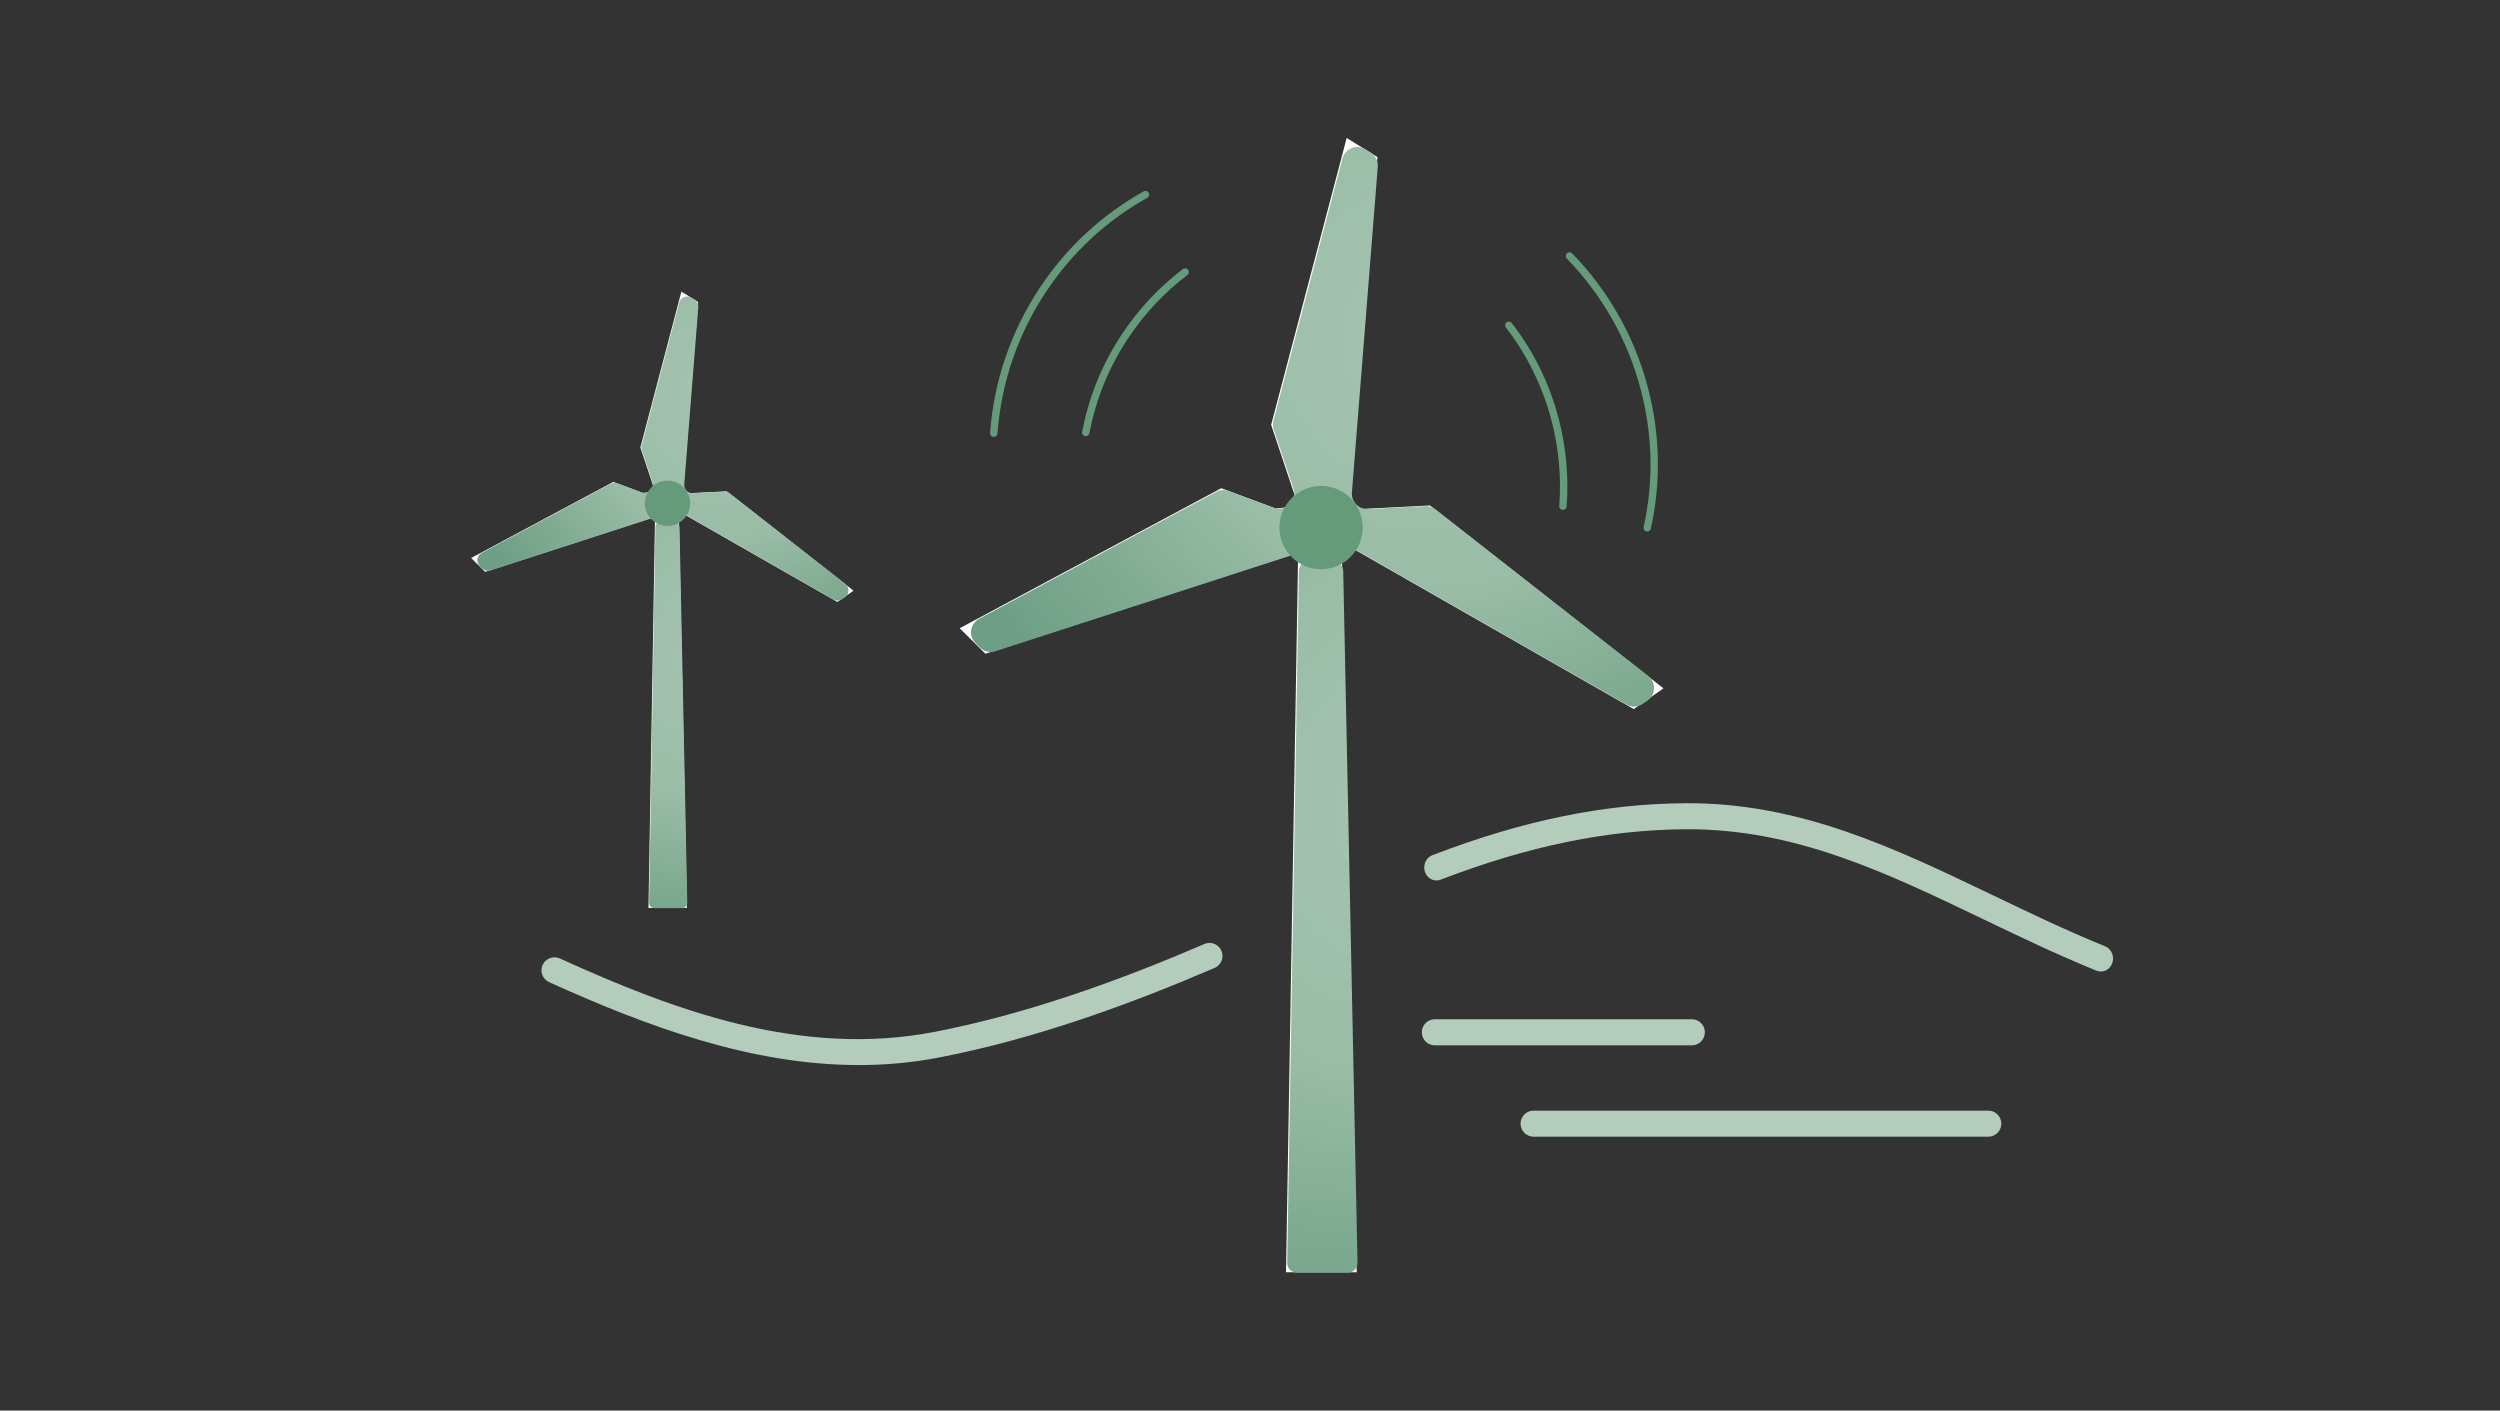 <?xml version="1.0" encoding="UTF-8"?>
<svg xmlns="http://www.w3.org/2000/svg" xmlns:xlink="http://www.w3.org/1999/xlink" id="a" viewBox="0 0 576 325">
  <rect x="0" y="0" width="576" height="325" fill="#333333" stroke="none"/>
  <defs>
    <radialGradient id="b" cx="328.05" cy="183.58" fx="328.05" fy="183.58" r="134.69" gradientTransform="translate(602.08 -45.47) rotate(116.82) scale(1 .77)" gradientUnits="userSpaceOnUse">
      <stop offset="0" stop-color="#a6c4b2"></stop>
      <stop offset=".48" stop-color="#9abda7"></stop>
      <stop offset=".78" stop-color="#7fab91"></stop>
      <stop offset="1" stop-color="#6e9f86"></stop>
    </radialGradient>
    <radialGradient id="c" cx="330.23" cy="77.84" fx="330.23" fy="77.84" r="118.37" gradientTransform="matrix(1,0,0,1,0,0)" xlink:href="#b"></radialGradient>
    <radialGradient id="d" cx="166.66" cy="149.67" fx="166.66" fy="149.67" r="73.19" gradientTransform="translate(344.57 52.88) rotate(116.82) scale(1 .77)" xlink:href="#b"></radialGradient>
    <radialGradient id="e" cx="167.84" cy="92.21" fx="167.84" fy="92.21" r="64.32" gradientTransform="matrix(1,0,0,1,0,0)" xlink:href="#b"></radialGradient>
  </defs>
  <path d="M215.22,237.76c-31.05,5.99-60.66-5.31-86.22-16.93-1.5-.68-3.27-.03-3.97,1.47h0c-.69,1.51-.03,3.3,1.48,3.98,22.63,10.26,46.61,19.11,71.34,19.11,6.12,0,12.29-.54,18.5-1.74,22.14-4.27,44.11-12.3,63.51-20.65,1.1-.47,1.8-1.56,1.8-2.75h0c0-2.15-2.2-3.61-4.17-2.75-19.08,8.22-40.65,16.1-62.28,20.27Z" fill="#b3ccbc"></path>
  <path d="M459.2,206.29c-22.91-11.01-44.56-21.36-70.79-21.23-18.7.12-37.44,3.92-58.4,11.98-1.11.43-1.86,1.56-1.86,2.83h0c0,2.07,1.94,3.52,3.77,2.81,20.35-7.82,38.5-11.5,56.53-11.62,25.02-.15,46.11,9.97,68.44,20.7,8.42,4.04,17.09,8.21,26.15,11.89,1.46.59,3.1-.21,3.64-1.78h0c.53-1.55-.21-3.25-1.65-3.84-8.9-3.61-17.49-7.74-25.82-11.75Z" fill="#b3ccbc"></path>
  <line x1="353.34" y1="258.89" x2="458.1" y2="258.89" fill="none" stroke="#b3ccbc" stroke-linecap="round" stroke-linejoin="round" stroke-width="6"></line>
  <line x1="330.59" y1="237.84" x2="389.8" y2="237.84" fill="none" stroke="#b3ccbc" stroke-linecap="round" stroke-linejoin="round" stroke-width="6"></line>
  <path d="M228.97,100.66s-.04,0-.06,0c-.47-.03-.82-.44-.79-.91.85-11.91,4.82-23.49,11.48-33.49,6.18-9.3,14.23-16.75,23.91-22.17.41-.23.93-.08,1.16.33.23.41.08.93-.33,1.16-9.44,5.28-17.28,12.55-23.32,21.62-6.49,9.76-10.36,21.05-11.19,32.67-.03.45-.41.79-.85.79Z" fill="#659a7a"></path>
  <path d="M250.17,100.51c-.05,0-.11,0-.16-.02-.46-.09-.77-.53-.68-1,1.53-8.08,4.63-15.68,9.22-22.58,3.83-5.76,8.54-10.78,14-14.92.38-.28.91-.21,1.2.16.28.38.21.91-.16,1.2-5.31,4.03-9.89,8.91-13.62,14.51-4.47,6.71-7.48,14.1-8.97,21.95-.08.41-.44.69-.84.69Z" fill="#659a7a"></path>
  <path d="M304.13,129.54h0c-1.79,0-3.47-.37-5.06-.95l-2.77,164.54h16.28l-3.39-164.54c-1.59.58-3.28.95-5.07.95Z" fill="#fff"></path>
  <polygon points="329.45 116.46 310.91 117.41 317.36 36.19 310.27 31.79 292.87 97.88 299.12 116.58 293.93 117.17 281.36 112.49 221.11 144.75 227.04 150.62 308.11 124.35 376.41 163.37 383.26 158.6 329.45 116.46" fill="#fff"></polygon>
  <path d="M304.37,129.62h0c-.86,0-1.7-.09-2.52-.24-1.34-.25-2.57.8-2.59,2.16l-2.69,159.41c-.02,1.25.98,2.27,2.23,2.27h11.74c1.25,0,2.25-1.03,2.23-2.27l-3.29-159.41c-.03-1.36-1.26-2.41-2.59-2.16-.82.16-1.67.24-2.53.24Z" fill="url(#b)"></path>
  <path d="M328.37,116.61l-13.18.67c-2.14.11-3.88-1.69-3.71-3.82l5.96-75.04c.1-1.32-.54-2.59-1.66-3.29l-1.18-.73c-2.03-1.26-4.69-.2-5.3,2.11l-15.91,60.43c-.18.67-.15,1.37.07,2.03l4.53,13.55c.71,2.14-.72,4.39-2.96,4.64h0c-.56.06-1.12,0-1.64-.2l-10.28-3.83c-.95-.36-2.01-.28-2.91.2l-54.61,29.24c-2.1,1.13-2.52,3.96-.82,5.64l.99.98c.94.93,2.33,1.26,3.59.85l77.53-25.12c.95-.31,1.98-.2,2.85.29l64.99,37.13c1.19.68,2.66.61,3.78-.17l1.07-.75c1.96-1.36,2.04-4.23.16-5.7l-48.99-38.36c-.67-.53-1.51-.79-2.37-.75Z" fill="url(#c)"></path>
  <path d="M304.37,131.15c5.29,0,9.6-4.31,9.6-9.6s-4.31-9.6-9.6-9.6-9.59,4.31-9.59,9.6,4.3,9.6,9.59,9.6Z" fill="#659a7a"></path>
  <path d="M379.53,122.47c-.06,0-.12,0-.18-.02-.46-.1-.75-.56-.65-1.02,2.32-10.56,2.08-21.26-.7-31.79-2.99-11.33-8.87-21.72-17-30.06-.33-.34-.32-.88.01-1.21.34-.33.88-.32,1.21.01,8.34,8.54,14.37,19.2,17.43,30.81,2.85,10.8,3.09,21.76.71,32.59-.09.4-.44.67-.83.67Z" fill="#659a7a"></path>
  <path d="M360.11,117.48s-.04,0-.07,0c-.47-.04-.82-.45-.79-.92.51-6.64-.1-13.31-1.82-19.81-2.06-7.79-5.58-14.95-10.47-21.28-.29-.37-.22-.91.15-1.2.37-.29.91-.22,1.2.15,5.03,6.51,8.65,13.87,10.77,21.89,1.76,6.69,2.39,13.55,1.87,20.38-.03.45-.41.79-.85.79Z" fill="#659a7a"></path>
  <path d="M153.66,120.3h0c-.97,0-1.89-.2-2.75-.51l-1.5,89.4h8.85l-1.84-89.4c-.86.31-1.78.51-2.75.51Z" fill="#fff"></path>
  <polygon points="167.42 113.2 157.34 113.71 160.85 69.58 156.99 67.19 147.54 103.1 150.94 113.26 148.12 113.58 141.29 111.04 108.55 128.56 111.77 131.76 155.82 117.48 192.93 138.68 196.65 136.09 167.42 113.2" fill="#fff"></polygon>
  <path d="M153.79,120.34h0c-.47,0-.92-.05-1.37-.13-.73-.14-1.4.44-1.41,1.18l-1.46,86.61c-.01.68.53,1.23,1.21,1.23h6.38c.68,0,1.22-.56,1.21-1.24l-1.79-86.62c-.01-.74-.68-1.31-1.41-1.17-.45.08-.91.13-1.38.13Z" fill="url(#d)"></path>
  <path d="M166.83,113.28l-7.16.36c-1.16.06-2.11-.92-2.02-2.08l3.24-40.77c.06-.72-.29-1.41-.9-1.79l-.64-.4c-1.1-.68-2.55-.11-2.88,1.15l-8.64,32.83c-.1.36-.08.75.04,1.1l2.46,7.36c.39,1.16-.39,2.38-1.61,2.52h0c-.3.03-.61,0-.89-.11l-5.58-2.08c-.52-.19-1.09-.15-1.58.11l-29.67,15.89c-1.14.61-1.37,2.15-.45,3.07l.54.53c.51.51,1.26.69,1.95.46l42.13-13.65c.52-.17,1.08-.11,1.55.16l35.31,20.17c.65.37,1.45.33,2.06-.09l.58-.41c1.06-.74,1.11-2.3.09-3.1l-26.62-20.84c-.37-.29-.82-.43-1.29-.41Z" fill="url(#e)"></path>
  <path d="M153.79,121.18c2.88,0,5.22-2.34,5.22-5.22s-2.34-5.22-5.22-5.22-5.21,2.34-5.21,5.22,2.34,5.22,5.21,5.22Z" fill="#659a7a"></path>
</svg>
